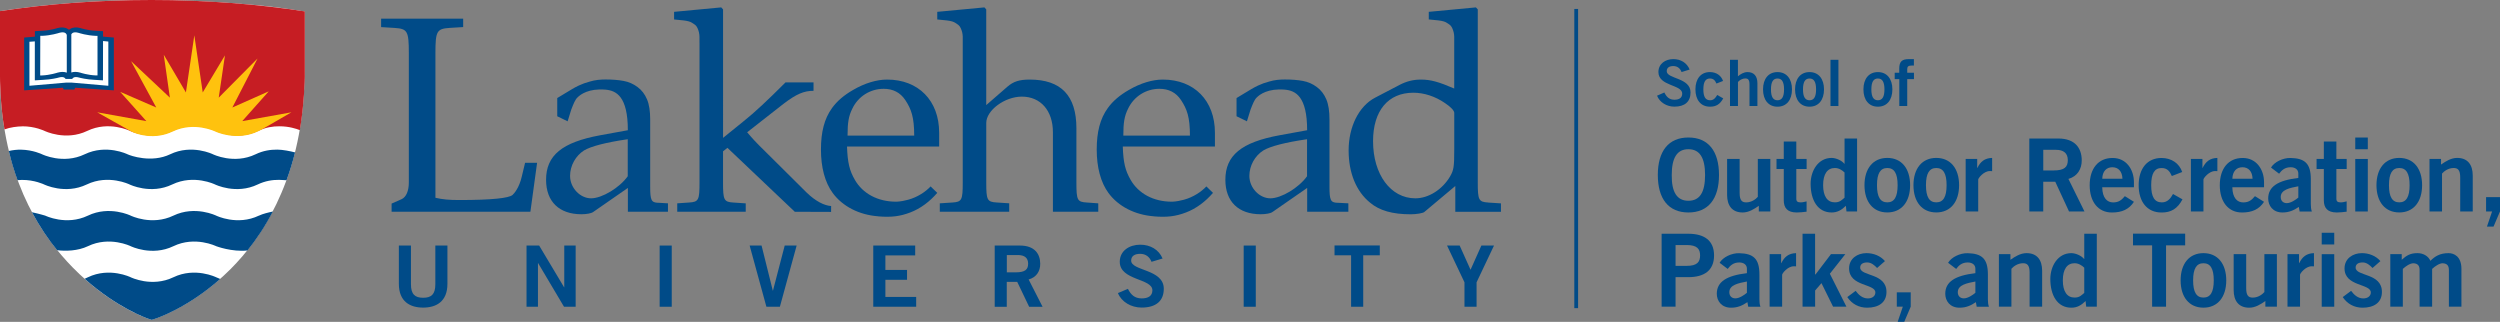 <?xml version="1.0" encoding="UTF-8"?><svg id="Layer_1" xmlns="http://www.w3.org/2000/svg" viewBox="0 0 787.62 101.4"><rect x="0" y="0" width="787.62" height="101.4" fill="#808080" stroke="none"/><defs><style>.cls-1{fill:#c61d23;}.cls-2{fill:#ffc20e;}.cls-3{fill:#fff;}.cls-4{fill:#004b88;}.cls-5{fill:none;stroke:#004b88;stroke-miterlimit:10;stroke-width:1.19px;}</style></defs><line class="cls-5" x1="496.58" y1="2.82" x2="496.58" y2="97.08"/><path class="cls-3" d="M96,3.62l-3.33-.52c-4.57-.7-9.68-1.36-15.15-1.76-9.61-.87-19.59-1.34-29.84-1.34C30.9,0,14.86,1.24,0,3.5H0v.27L.02,24.29H.02c0,.4,.02,.78,.02,1.17,0,.4,.02,.79,.03,1.19,0,.15,0,.3,.01,.45H.08c.03,.84,.06,1.66,.11,2.47,0,.08,0,.16,.01,.24H.2c.02,.4,.04,.78,.07,1.17,0,0,0,0,0,0,.01,.19,.03,.37,.04,.55,.01,.14,.02,.28,.03,.42,2.16,26.86,13.13,42.66,22.55,52.3,11.57,11.84,23.15,15.92,23.63,16.09l1.23,.42,1.23-.4c.49-.16,12.08-4,23.68-15.61,9.7-9.71,21.11-26.82,23.03-54.38h0c0-.06,0-.11,0-.16,.05-.8,.1-1.6,.14-2.41h0c0-.15,.01-.3,.02-.44,.07-1.63,.12-3.3,.12-5.01l.03-18.74Z"/><path class="cls-1" d="M94.46,41.01c1.41-7.97,1.57-16.74,1.57-16.74V3.59C81,1.27,64.72,0,47.72,0S14.86,1.24,0,3.5V24.18s0,8.6,1.41,16.57c0,0,0,.01,0,.02,1.85-.68,4-.94,5.6-.96v-.02c4.03-.02,7.02,1.45,7.02,1.45,0,0,6.65,3.27,13.46,0,6.82-3.28,13.47,0,13.47,0,0,0,6.64,3.27,13.46,0,6.81-3.28,13.46,0,13.46,0,0,0,6.64,3.27,13.46,0,2.34-1.12,4.65-1.47,6.69-1.45h.06c2.94,0,5.31,.78,6.35,1.2Z"/><g><path class="cls-4" d="M137.15,77.36h3.81v12.07c0,5.64-3.59,7.48-7.65,7.48s-7.65-1.84-7.65-7.48v-12.07h3.81v12.23c0,3.12,1.27,4.22,3.84,4.22s3.84-1.09,3.84-4.22v-12.23Z"/><path class="cls-4" d="M165.88,96.64v-19.28h3.98l7.85,13.14h.06v-13.14h3.59v19.28h-3.67l-8.15-13.73h-.06v13.73h-3.59Z"/><path class="cls-4" d="M207.82,96.64v-19.28h3.81v19.28h-3.81Z"/><path class="cls-4" d="M236.17,77.36h3.76l3.54,14.21h.05l3.7-14.21h3.76l-5.28,19.28h-4.25l-5.28-19.28Z"/><path class="cls-4" d="M275.12,96.64v-19.28h13.21v3.1h-9.39v4.59h6.82v3.1h-6.82v5.39h9.7v3.1h-13.51Z"/><path class="cls-4" d="M313.38,96.64v-19.28h7.96c4.53,0,6.36,2.54,6.38,5.72,.03,2.38-1.22,4.3-3.65,4.97l4.39,8.6h-4.23l-3.76-7.85h-3.29v7.85h-3.81Zm3.81-10.84h2.82c2.98,0,3.9-.91,3.9-2.73s-1.13-2.72-3.23-2.72h-3.48v5.45Z"/><path class="cls-4" d="M362.78,82.48c-.58-1.5-1.77-2.51-3.57-2.51-1.66,0-2.84,.64-2.84,2.13,0,3.31,10.28,2.62,10.28,8.87,0,3.95-2.57,5.93-6.99,5.93-3.26,0-6.33-1.76-7.46-4.57l3.15-1.33c.91,1.81,2.1,3.01,4.34,3.01,1.91,0,3.37-.69,3.37-2.56,0-3.79-10.28-3.04-10.28-8.97,0-3.44,2.98-5.39,6.44-5.39,3.21,0,5.86,1.55,7.05,4.35l-3.48,1.04Z"/><path class="cls-4" d="M391.82,96.64v-19.28h3.81v19.28h-3.81Z"/><path class="cls-4" d="M434.7,77.33v3.1h-5.22v16.21h-3.82v-16.21h-5.22v-3.1h14.25Z"/><path class="cls-4" d="M463.29,84.99l3.42-7.64h3.98l-5.5,11.59v7.69h-3.81v-7.69l-5.5-11.59h3.98l3.43,7.64Z"/></g><path class="cls-3" d="M34.48,27.12H8.71V12.75h3.45v-1.86l9.74-1.24,9.41,1.06v2.04h3.18v14.36Z"/><path class="cls-4" d="M81.57,67.93c-6.82,3.27-13.47,0-13.47,0,0,0-6.65-3.27-13.47,0-6.81,3.27-13.46,0-13.46,0,0,0-6.65-3.27-13.47,0-6.82,3.27-13.46,0-13.46,0,0,0-2.05-.62-4.18-1.06,2.49,4.62,5.17,8.57,7.93,11.95,2.56,.34,6.52,.27,9.71-1.26,6.82-3.28,13.47,0,13.47,0,0,0,6.65,3.28,13.46,0,6.82-3.28,13.47,0,13.47,0,0,0,4.96,1.88,9.87,1.35,2.77-3.45,5.51-7.52,7.99-12.26-1.25,.24-3.2,.71-4.39,1.29Z"/><path class="cls-4" d="M87.28,47.14c-2.05-.02-4.39,.32-6.74,1.46-6.82,3.27-13.46,0-13.46,0,0,0-6.65-3.28-13.46,0-5.92,2.83-12.59,.43-13.46,0,0,0-6.65-3.28-13.47,0-6.81,3.27-13.46,0-13.46,0,0,0-2.8-1.38-6.63-1.45h0c-1.19-.02-2.49,.11-3.83,.42,.19,.81,.4,1.61,.61,2.4,0,0,0,.02,0,.03,.2,.76,.41,1.49,.63,2.22,.02,.05,.03,.11,.05,.16,.21,.69,.43,1.38,.65,2.05,.02,.07,.05,.15,.07,.22,.23,.69,.47,1.36,.71,2.03,0,.03,.02,.05,.03,.08,.46-.05,.91-.07,1.35-.08h0c4.02-.03,7.01,1.43,7.01,1.43,0,0,6.64,3.28,13.46,0,6.82-3.27,13.47,0,13.47,0,0,0,6.65,3.28,13.46,0,6.82-3.27,13.47,0,13.47,0,0,0,6.65,3.28,13.46,0,2.33-1.11,4.64-1.47,6.68-1.45h.08c.44,0,1.64,.07,2.31,.12,.5-1.37,.98-2.78,1.43-4.24,0,0,0,0,0-.01,.22-.71,.43-1.43,.64-2.17,0-.04,.02-.08,.03-.11,.19-.7,.38-1.4,.56-2.11,0-.04,.02-.08,.03-.12-1.37-.37-3.87-.89-5.69-.89Z"/><path class="cls-4" d="M69.38,87.89c-.55-.23-1.28-.54-1.28-.54,0,0-6.65-3.28-13.47,0-6.81,3.28-13.46,0-13.46,0,0,0-6.65-3.28-13.47,0-.19,.09-.68,.31-1.04,.48,10.21,9.11,19.47,12.38,19.9,12.53l1.23,.42,1.23-.4c.44-.14,9.96-3.3,20.36-12.49Z"/><path class="cls-2" d="M54.39,41.45c6.81-3.28,13.46,0,13.46,0,0,0,6.64,3.2,13.46-.07,.32-.15,.66-.36,.98-.49l9.52-5.51-15.49,2.78,8.35-9.39-11.47,5.1,7.94-15.44-12.23,12.33,1.96-13.31-7,11.67-2.65-17.99-2.65,17.99-6.98-11.88,1.93,13.52-12.23-11.5,7.94,14.61-11.37-4.94,8.25,9.23-15.49-2.78,10.92,6.13c1.8,.89,7.26,2.62,12.83-.06Z"/><path class="cls-4" d="M279.46,25.07c-3.27,0-7.06,1.14-10.68,3.26-2.87,1.64-5.06,3.5-6.65,5.71-2.43,3.36-3.49,7.55-3.49,13.09s1.23,10.33,3.71,13.68c3.12,4.24,8.35,6.88,14.24,7.33v.02c4.24,.36,6.97,0,10.2-1.23,3.22-1.23,6.09-3.39,8.49-6.17l-2.1-2.03c-1.53,1.67-4.13,3.4-7.05,4.19-1.11,.3-2.3,.55-3.61,.62-.08,0-.15,0-.23,0-5.74,0-10.5-2.56-12.97-6.88-1.68-2.91-2.29-5.38-2.47-10.5h29.03v-4.33c0-10.15-6.53-16.76-16.41-16.76Zm-12.44,17.66c0-4.14,.35-6.2,1.5-8.49,1.85-3.88,5.65-6.26,9.89-6.26,2.91,0,5.2,1.15,6.79,3.53,1.92,2.89,2.81,5.43,2.82,11.22h-21Z"/><path class="cls-4" d="M366.34,25.07c-3.27,0-7.06,1.14-10.68,3.26-2.87,1.64-5.06,3.5-6.65,5.71-2.43,3.36-3.49,7.55-3.49,13.09s1.24,10.33,3.71,13.68c3.12,4.24,8.35,6.88,14.23,7.33v.02c4.24,.36,6.97,0,10.2-1.23,3.22-1.23,6.09-3.39,8.49-6.17l-2.09-2.03c-1.54,1.67-4.14,3.4-7.05,4.19-1.11,.3-2.3,.55-3.61,.62-.08,0-.15,0-.23,0-5.74,0-10.5-2.56-12.97-6.88-1.68-2.91-2.3-5.38-2.47-10.5h29.03v-4.33c0-10.15-6.53-16.76-16.41-16.76Zm-12.44,17.66c0-4.14,.35-6.2,1.5-8.49,1.85-3.88,5.65-6.26,9.88-6.26,2.91,0,5.21,1.15,6.79,3.53,1.92,2.89,2.81,5.43,2.82,11.22h-21Z"/><path class="cls-4" d="M207.31,63.89c-2.12-.09-2.47-.8-2.47-5.11v-16.15c0-.34,0-.68,0-1.01,0-1.8,0-3.5,0-3.95,0-2.59-.3-4.71-.99-6.35-.69-1.64-1.69-2.95-3.01-3.91-1.32-.99-2.79-1.63-4.41-1.92-1.62-.3-3.52-.45-5.69-.45-1.58,0-3.28,.15-4.93,.66-.06,.01-.11,.03-.16,.05-1.08,.28-2.13,.66-3.17,1.14-.14,.06-.28,.13-.42,.2-.61,.3-1.22,.61-1.82,.98l-4.68,2.82v5.74l3.27,1.59,1.15-3.71c.75-1.91,1.2-3.1,1.97-3.82,0,0,0,0,0,0,.94-.95,3.52-2.87,8.76-2.45,3.48,.29,7.09,2.15,7.09,12.79l-8.73,1.59c-12,2.21-17.03,6.35-17.03,14.03,0,6.88,4.15,10.85,11.12,10.85,1.59,0,3.09-.26,3.71-.7l10.94-7.59v7.5s.05,0,.07,0h12.49s.05,0,.07,0v-2.65l-3.09-.18Zm-9.53-8.38c-2.56,3.62-8.12,6.97-11.56,6.97s-6.62-3.27-6.62-7.06c0-3.26,1.77-6.35,4.41-8.03,2.21-1.32,7.06-2.56,13.76-3.53v11.65Z"/><path class="cls-4" d="M421.32,63.89c-2.12-.09-2.47-.8-2.47-5.11v-16.15c0-.34,0-.68,0-1.01,0-1.8,0-3.5,0-3.95,0-2.59-.3-4.71-.99-6.35-.69-1.64-1.69-2.95-3.01-3.91-1.32-.99-2.79-1.63-4.41-1.92-1.62-.3-3.52-.45-5.69-.45-1.58,0-3.28,.15-4.93,.66-.05,.01-.11,.03-.16,.05-1.08,.28-2.13,.66-3.17,1.14-.15,.06-.28,.13-.42,.2-.61,.3-1.22,.61-1.82,.98l-4.68,2.82v5.74l3.27,1.59,1.15-3.71c.75-1.91,1.2-3.1,1.97-3.82,0,0,0,0,0,0,.94-.95,3.52-2.87,8.76-2.45,3.48,.29,7.09,2.15,7.09,12.79l-8.73,1.59c-12,2.21-17.03,6.35-17.03,14.03,0,6.88,4.15,10.85,11.12,10.85,1.59,0,3.09-.26,3.71-.7l10.94-7.59v7.5s.05,0,.08,0h12.83s.04,0,.07,0v-2.65l-3.44-.18Zm-9.53-8.38c-2.56,3.62-8.12,6.97-11.56,6.97s-6.62-3.27-6.62-7.06c0-3.26,1.76-6.35,4.41-8.03,2.2-1.32,7.06-2.56,13.76-3.53v11.65Z"/><path class="cls-4" d="M165.43,51.28l-1.06,4.41c-.79,3.44-2.38,5.29-2.91,5.74-1.15,.97-6.28,1.59-16.78,1.59-3.18,0-5.21-.18-7.5-.71V16.73c0-6.97,.44-7.67,4.5-7.94l4.24-.26v-2.65h0s-25.85,0-25.85,0v.35h0v2.31l4.23,.26c4.06,.27,4.5,.97,4.5,7.94V57.52c0,2.56-.79,4.5-2.21,5.2l-3.22,1.42v1.41h0v1.16h0s.06,0,.09,0h28.13c.2,0,.39,0,.59,0,.97,0,1.62,0,2.27,0h12.65l2.11-15.43h-3.78Z"/><path class="cls-4" d="M342.39,63.8c-3-.18-3.27-.71-3.27-6.35v-17.03c0-10.32-4.85-15.35-14.73-15.35-3.27,0-5.12,.62-6.97,2.21l-6.71,5.83V3.09h0v-.13l-.58-.63-14.85,1.4v2.4c.78,.06,1.8,.16,3.06,.31,1.26,.16,2.14,.41,2.64,.77,.69,.47,1.26,.69,1.69,1.64,.41,.89,.62,1.79,.64,2.68V57.45c0,5.56-.27,6.17-3.26,6.35l-3.97,.26v1.47h0v1.17h0s.07,0,.11,0h21.65s.08,0,.11,0v-2.65l-3.97-.26c-3-.18-3.26-.79-3.26-6.35v-18.71c0-3.97,5.82-8.29,11.21-8.29,5.91,0,9.79,4.41,9.79,11.21v25.06s.05,0,.07,0h14.15s.05,0,.07,0v-2.65l-3.62-.26Z"/><path class="cls-4" d="M468.84,63.8c-3-.18-3.27-.79-3.27-6.35V3.09h0v-.13l-.59-.63-14.85,1.4v2.39c.78,.06,1.8,.16,3.06,.31,1.26,.15,2.14,.41,2.64,.77,.7,.47,1.26,.69,1.68,1.63,.41,.9,.62,1.8,.64,2.7V27.89c-4.94-2.12-7.41-2.82-10.5-2.82-2.39,0-4.5,.53-6.71,1.67l-7.77,4.06c-5.03,2.65-8.29,9.09-8.29,16.59,0,7.06,2.38,12.88,6.7,16.41,3,2.56,7.15,3.71,12.88,3.71,1.77,0,3.79-.35,4.24-.7l9.79-8.21v8.12s.04,0,.06,0h14.24s.05,0,.08,0v-2.65l-4.06-.26Zm-10.68-16.85c0,5.73-.17,6.62-1.32,8.65-2.47,4.15-6.79,6.88-10.94,6.88-7.76,0-13.32-7.5-13.32-18,0-9.62,4.76-15.27,12.7-15.27,3.36,0,6.89,1.15,9.97,3.27,1.85,1.23,2.91,2.38,2.91,3.09v11.38Z"/><path class="cls-4" d="M229.18,46.58l21.22,20.14,11.43,.04,.02-1.85c-2.19-.15-4.88-1.5-7.71-4.23l-13.1-13.01c-3.18-3.09-4.15-4.24-5.65-6l11.38-8.91c4.15-3.18,6.53-4.15,9.53-4.15v-2.65h-8.83c-5.64,5.65-9.79,9.53-13.23,12.26l-6.44,5.21V13.33h0V2.96l-.58-.63-14.85,1.4v2.4c.78,.06,1.8,.16,3.06,.31,1.26,.16,2.14,.41,2.64,.77,.69,.47,1.26,.69,1.68,1.64,.43,.94,.62,1.89,.62,2.83v1.82h.01V57.45c0,5.56-.26,6.17-3.26,6.35l-3.76,.26v2.65s.08,0,.12,0h21.35s.07,0,.11,0h0v-1.17h0v-1.47l-3.88-.26c-3-.18-3.27-.79-3.27-6.35v-9.79l1.38-1.08Z"/><path class="cls-4" d="M35.83,11.83h.02l-3.39-.3v-1.71s-2.52-.15-2.52-.15c-2.37-.1-4.44-.78-4.46-.79l-.05-.02c-1.34-.37-2.47-.28-3.35,.27-.13,.08-.25,.17-.35,.26-.11-.09-.23-.18-.36-.26-.89-.55-2.01-.64-3.35-.27l-.05,.02s-2.09,.69-4.46,.79l-2.52,.15v1.72s-3.38,.29-3.38,.29h0V28.47l12.2-.83,.26,.57h3.35l.25-.57,12.2,.83V11.83h-.02Zm-13.36-1.03c.09-.14,.22-.3,.42-.43,.41-.24,1.04-.25,1.83-.03,.31,.1,2.66,.84,5.4,.95h.6v12.47h-.54c-2.55-.1-4.78-.84-4.8-.85l-.05-.02c-1.09-.31-2.04-.32-2.86-.06V10.8Zm-9.18,.49c2.74-.11,5.09-.85,5.4-.95,.79-.22,1.43-.21,1.84,.03,.32,.19,.46,.49,.51,.65v11.86c-.84-.3-1.83-.3-2.96,.02l-.06,.02s-2.25,.75-4.8,.85h-.56l.03-12.48h.6Zm20.84,15.73l-11.47-.99h-1.9s-11.49,.99-11.49,.99V13.16l1.7-.12v12.28s2.57-.16,2.57-.16c2.55-.1,4.73-.64,5.02-.74,.74-.2,1.33-.19,1.71,.04,.19,.12,.31,.27,.39,.41h2.09c.08-.15,.2-.3,.39-.41,.38-.23,.97-.24,1.71-.04,.29,.09,2.47,.64,5.02,.74l2.57,.16,.02-12.39,1.67,.16v13.93Z"/><g><path class="cls-4" d="M529.78,22.71c-.42-1.13-1.29-1.9-2.6-1.9-1.21,0-2.08,.48-2.08,1.61,0,2.5,7.5,1.98,7.5,6.7,0,2.99-1.88,4.48-5.1,4.48-2.38,0-4.62-1.33-5.45-3.45l2.3-1.01c.67,1.37,1.53,2.28,3.17,2.28,1.39,0,2.46-.52,2.46-1.94,0-2.87-7.5-2.3-7.5-6.78,0-2.6,2.18-4.08,4.7-4.08,2.34,0,4.28,1.17,5.14,3.29l-2.54,.79Z"/><path class="cls-4" d="M540.76,26.32c-.4-.89-.85-1.59-2.06-1.59-1.39,0-2.06,1.09-2.06,3.43s.67,3.43,2.14,3.43c1.09,0,1.71-.75,2.22-1.67l1.9,1.07c-1.01,1.88-2.28,2.64-4.2,2.62-2.84,0-4.56-2.12-4.56-5.45s1.71-5.45,4.56-5.45c1.98,0,3.55,1.05,4.14,2.8l-2.08,.81Z"/><path class="cls-4" d="M545.03,33.4v-14.56h2.5v5.2c.77-.64,1.8-1.33,3.03-1.33,2.1,0,3.11,1.37,3.11,3.51v7.18h-2.5v-6.82c0-1.41-.44-1.86-1.29-1.86-1.09,0-1.92,.62-2.34,1.11v7.56h-2.5Z"/><path class="cls-4" d="M560,22.71c2.84,0,4.56,2.12,4.56,5.45s-1.71,5.45-4.56,5.45-4.56-2.12-4.56-5.45,1.71-5.45,4.56-5.45Zm0,2.02c-1.39,0-2.06,1.09-2.06,3.43s.67,3.43,2.06,3.43,2.06-1.09,2.06-3.43-.67-3.43-2.06-3.43Z"/><path class="cls-4" d="M570.09,22.71c2.84,0,4.56,2.12,4.56,5.45s-1.71,5.45-4.56,5.45-4.56-2.12-4.56-5.45,1.71-5.45,4.56-5.45Zm0,2.02c-1.39,0-2.06,1.09-2.06,3.43s.67,3.43,2.06,3.43,2.06-1.09,2.06-3.43-.67-3.43-2.06-3.43Z"/><path class="cls-4" d="M576.69,33.4v-14.56h2.5v14.56h-2.5Z"/><path class="cls-4" d="M591.63,22.71c2.84,0,4.56,2.12,4.56,5.45s-1.71,5.45-4.56,5.45-4.56-2.12-4.56-5.45,1.71-5.45,4.56-5.45Zm0,2.02c-1.39,0-2.06,1.09-2.06,3.43s.67,3.43,2.06,3.43,2.06-1.09,2.06-3.43-.67-3.43-2.06-3.43Z"/><path class="cls-4" d="M600.87,24.93v8.47h-2.5v-8.47h-1.45v-2.02h1.43v-1.29c0-2.26,.91-2.99,2.97-2.99h1.65v2.02h-.69c-1.05,0-1.41,.32-1.41,1.13v1.13h2.12v2.02h-2.12Z"/><path class="cls-4" d="M531.93,66.94c-6.27,0-9.64-4.3-9.64-11.81s3.37-11.81,9.64-11.81,9.64,4.3,9.64,11.81-3.37,11.81-9.64,11.81Zm0-19.93c-3.6,0-5.25,2.74-5.25,8.12-.06,5.38,1.62,8.12,5.25,8.12s5.25-2.74,5.25-8.12-1.66-8.12-5.25-8.12Z"/><path class="cls-4" d="M557.74,50.07v16.55h-3.63v-1.78c-1.46,1.02-3.15,2.1-5.09,2.1-3.31,0-4.9-2.16-4.9-5.54v-11.33h3.95v10.76c0,2.23,.7,2.93,2.04,2.93,1.72,0,3.02-.99,3.69-1.75v-11.94h3.95Z"/><path class="cls-4" d="M561.97,50.07v-5.47h3.95v5.47h3.25v3.18h-3.25v9.36c0,.89,.45,1.15,1.43,1.15,.61,0,1.24-.19,1.81-.32v3.25c-1.08,.13-2.04,.25-3.12,.25-2.93,0-4.07-1.46-4.07-3.82v-9.87h-2.29v-3.18h2.29Z"/><path class="cls-4" d="M585.07,66.62h-3.34l-.19-1.78c-1.4,1.37-2.71,2.1-4.49,2.1-4.39,0-6.62-3.88-6.62-9.04,0-4.07,2.36-8.15,6.62-8.15,1.34,0,3.21,.8,4.01,1.85h.06v-7.96h3.95v22.98Zm-3.95-12.29c-.8-.73-1.78-1.4-3.06-1.4-2.35,0-3.69,1.91-3.69,5.41s1.34,5.41,3.69,5.41c1.69,0,2.23-.83,3.06-1.46v-7.96Z"/><path class="cls-4" d="M594.59,49.75c4.49,0,7.19,3.34,7.19,8.59s-2.71,8.59-7.19,8.59-7.19-3.34-7.19-8.59,2.71-8.59,7.19-8.59Zm0,3.18c-2.2,0-3.25,1.72-3.25,5.41s1.05,5.41,3.25,5.41,3.25-1.72,3.25-5.41-1.05-5.41-3.25-5.41Z"/><path class="cls-4" d="M610.02,49.75c4.49,0,7.19,3.34,7.19,8.59s-2.71,8.59-7.19,8.59-7.19-3.34-7.19-8.59,2.71-8.59,7.19-8.59Zm0,3.18c-2.2,0-3.25,1.72-3.25,5.41s1.05,5.41,3.25,5.41,3.25-1.72,3.25-5.41-1.05-5.41-3.25-5.41Z"/><path class="cls-4" d="M619.28,66.62v-16.55h3.63v2.83h.06c.96-1.97,2.29-3.09,4.65-3.15v4.17c-.19-.03-.41-.03-.7-.03-1.97,0-3.69,2.26-3.69,2.67v10.06h-3.95Z"/><path class="cls-4" d="M639.33,66.62v-22.98h9.17c5.22,0,7.32,3.02,7.35,6.81,.03,2.83-1.4,5.12-4.2,5.92l5.06,10.25h-4.87l-4.33-9.36h-3.79v9.36h-4.39Zm4.39-12.92h3.25c3.44,0,4.49-1.08,4.49-3.25s-1.31-3.25-3.72-3.25h-4.01v6.49Z"/><path class="cls-4" d="M662.3,58.99c.06,3.44,1.59,4.78,3.44,4.78s2.71-.83,3.69-1.97l2.86,1.78c-1.53,2.36-3.76,3.37-6.94,3.37-4.3,0-7-3.34-7-8.59s2.71-8.59,7.19-8.59c4.33-.03,6.75,3.63,6.75,7.61v1.62h-9.99Zm6.37-2.67c-.06-2.29-1.27-3.63-3.18-3.63s-3.12,1.34-3.18,3.63h6.37Z"/><path class="cls-4" d="M684.23,55.45c-.64-1.4-1.34-2.51-3.25-2.51-2.2,0-3.25,1.72-3.25,5.41s1.05,5.41,3.37,5.41c1.72,0,2.71-1.18,3.5-2.64l2.99,1.69c-1.59,2.96-3.6,4.17-6.62,4.14-4.49,0-7.19-3.34-7.19-8.59s2.71-8.59,7.19-8.59c3.12,0,5.6,1.66,6.53,4.42l-3.28,1.27Z"/><path class="cls-4" d="M690.24,66.62v-16.55h3.63v2.83h.06c.96-1.97,2.29-3.09,4.65-3.15v4.17c-.19-.03-.41-.03-.7-.03-1.97,0-3.69,2.26-3.69,2.67v10.06h-3.95Z"/><path class="cls-4" d="M703.29,58.99c.06,3.44,1.59,4.78,3.44,4.78s2.71-.83,3.69-1.97l2.86,1.78c-1.53,2.36-3.76,3.37-6.94,3.37-4.3,0-7-3.34-7-8.59s2.71-8.59,7.19-8.59c4.33-.03,6.75,3.63,6.75,7.61v1.62h-9.99Zm6.37-2.67c-.06-2.29-1.27-3.63-3.18-3.63s-3.12,1.34-3.18,3.63h6.37Z"/><path class="cls-4" d="M724.49,66.62l-.25-1.43c-1.59,1.08-3.09,1.75-5.16,1.75-2.99,0-4.49-2.13-4.49-4.39,0-3.76,3.06-5.73,9.49-6.49v-1.4c0-1.27-1.02-1.97-2.42-1.97-1.85,0-2.86,.99-3.63,2.04l-2.55-1.94c1.02-1.75,3.76-3.09,6.17-3.02,4.46,.1,6.37,1.72,6.37,6.68v7.8c0,.83,.06,1.66,.32,2.39h-3.85Zm-.41-7.93c-2.64,.51-5.54,1.05-5.54,3.37,0,1.24,.8,1.94,1.91,1.94,1.24,0,2.8-1.05,3.63-1.75v-3.57Z"/><path class="cls-4" d="M732.12,50.07v-5.47h3.95v5.47h3.25v3.18h-3.25v9.36c0,.89,.45,1.15,1.43,1.15,.61,0,1.24-.19,1.81-.32v3.25c-1.08,.13-2.04,.25-3.12,.25-2.93,0-4.07-1.46-4.07-3.82v-9.87h-2.29v-3.18h2.29Z"/><path class="cls-4" d="M742.02,47.02v-3.69h3.95v3.69h-3.95Zm3.95,19.61h-3.95v-16.55h3.95v16.55Z"/><path class="cls-4" d="M755.89,49.75c4.49,0,7.19,3.34,7.19,8.59s-2.71,8.59-7.19,8.59-7.19-3.34-7.19-8.59,2.71-8.59,7.19-8.59Zm0,3.18c-2.2,0-3.25,1.72-3.25,5.41s1.05,5.41,3.25,5.41,3.25-1.72,3.25-5.41-1.05-5.41-3.25-5.41Z"/><path class="cls-4" d="M765.41,66.62v-16.55h3.63v1.78c1.46-1.02,3.15-2.1,5.09-2.1,3.31,0,4.9,2.16,4.9,5.54v11.33h-3.95v-10.76c0-2.23-.7-2.93-2.04-2.93-1.72,0-3.02,.99-3.69,1.75v11.94h-3.95Z"/><path class="cls-4" d="M785.14,66.62h-1.91v-4.52h4.39v4.52l-2.04,4.77h-2.07l1.62-4.77Z"/><path class="cls-4" d="M523.49,96.62v-22.98h8.4c4.97,0,8.12,2.07,8.12,6.84s-3.15,6.84-8.12,6.84h-4.01v9.29h-4.39Zm4.39-12.86h3.5c3.31,0,4.23-1.24,4.23-3.28s-.92-3.28-4.23-3.28h-3.5v6.56Z"/><path class="cls-4" d="M550.77,96.62l-.25-1.43c-1.59,1.08-3.09,1.75-5.16,1.75-2.99,0-4.49-2.13-4.49-4.39,0-3.76,3.06-5.73,9.49-6.49v-1.4c0-1.27-1.02-1.97-2.42-1.97-1.85,0-2.86,.99-3.63,2.04l-2.55-1.94c1.02-1.75,3.76-3.09,6.17-3.02,4.46,.1,6.37,1.72,6.37,6.68v7.8c0,.83,.06,1.66,.32,2.39h-3.85Zm-.41-7.93c-2.64,.51-5.54,1.05-5.54,3.37,0,1.24,.8,1.94,1.91,1.94,1.24,0,2.8-1.05,3.63-1.75v-3.57Z"/><path class="cls-4" d="M557.51,96.62v-16.55h3.63v2.83h.06c.96-1.97,2.29-3.09,4.65-3.15v4.17c-.19-.03-.41-.03-.7-.03-1.97,0-3.69,2.26-3.69,2.67v10.06h-3.95Z"/><path class="cls-4" d="M567.89,96.62v-22.98h3.95v12.83h.13l4.87-6.4h4.52l-4.87,6.17,5.22,10.38h-4.2l-3.66-7.42-2,2.32v5.09h-3.95Z"/><path class="cls-4" d="M591.37,84.43c-.8-.86-1.85-1.75-3.09-1.75-1.53,0-2.23,.64-2.23,1.62,0,2.83,8.28,1.62,8.28,7.67,0,3.44-2.61,4.97-6.08,4.97-2.64,0-4.81-1.18-6.27-3.34l2.64-1.97c.92,1.27,2.17,2.39,3.85,2.39,1.4,0,2.36-.76,2.36-1.88,0-2.83-8.28-1.81-8.28-7.58,0-3.09,2.61-4.81,5.47-4.81,2.2,0,4.39,.83,5.83,2.51l-2.48,2.17Z"/><path class="cls-4" d="M599.49,96.62h-1.91v-4.52h4.39v4.52l-2.04,4.77h-2.07l1.62-4.77Z"/><path class="cls-4" d="M622.75,96.62l-.25-1.43c-1.59,1.08-3.09,1.75-5.16,1.75-2.99,0-4.49-2.13-4.49-4.39,0-3.76,3.06-5.73,9.49-6.49v-1.4c0-1.27-1.02-1.97-2.42-1.97-1.85,0-2.86,.99-3.63,2.04l-2.55-1.94c1.02-1.75,3.76-3.09,6.17-3.02,4.46,.1,6.37,1.72,6.37,6.68v7.8c0,.83,.06,1.66,.32,2.39h-3.85Zm-.41-7.93c-2.64,.51-5.54,1.05-5.54,3.37,0,1.24,.8,1.94,1.91,1.94,1.24,0,2.8-1.05,3.63-1.75v-3.57Z"/><path class="cls-4" d="M629.75,96.62v-16.55h3.63v1.78c1.46-1.02,3.15-2.1,5.09-2.1,3.31,0,4.9,2.16,4.9,5.54v11.33h-3.95v-10.76c0-2.23-.7-2.93-2.04-2.93-1.72,0-3.02,.99-3.69,1.75v11.94h-3.95Z"/><path class="cls-4" d="M660.59,96.62h-3.34l-.19-1.78c-1.4,1.37-2.71,2.1-4.49,2.1-4.39,0-6.62-3.88-6.62-9.04,0-4.07,2.36-8.15,6.62-8.15,1.34,0,3.21,.8,4.01,1.85h.06v-7.96h3.95v22.98Zm-3.95-12.29c-.8-.73-1.78-1.4-3.06-1.4-2.35,0-3.69,1.91-3.69,5.41s1.34,5.41,3.69,5.41c1.69,0,2.23-.83,3.06-1.46v-7.96Z"/><path class="cls-4" d="M688.43,73.61v3.69h-6.02v19.32h-4.39v-19.32h-6.02v-3.69h16.42Z"/><path class="cls-4" d="M694.19,79.75c4.49,0,7.19,3.34,7.19,8.59s-2.71,8.59-7.19,8.59-7.19-3.34-7.19-8.59,2.71-8.59,7.19-8.59Zm0,3.18c-2.2,0-3.25,1.72-3.25,5.41s1.05,5.41,3.25,5.41,3.25-1.72,3.25-5.41-1.05-5.41-3.25-5.41Z"/><path class="cls-4" d="M717.33,80.07v16.55h-3.63v-1.78c-1.46,1.02-3.15,2.1-5.09,2.1-3.31,0-4.9-2.16-4.9-5.54v-11.33h3.95v10.76c0,2.23,.7,2.93,2.04,2.93,1.72,0,3.02-.99,3.69-1.75v-11.94h3.95Z"/><path class="cls-4" d="M720.67,96.62v-16.55h3.63v2.83h.06c.96-1.97,2.29-3.09,4.65-3.15v4.17c-.19-.03-.41-.03-.7-.03-1.97,0-3.69,2.26-3.69,2.67v10.06h-3.95Z"/><path class="cls-4" d="M731.45,77.02v-3.69h3.95v3.69h-3.95Zm3.95,19.61h-3.95v-16.55h3.95v16.55Z"/><path class="cls-4" d="M747.46,84.43c-.8-.86-1.85-1.75-3.09-1.75-1.53,0-2.23,.64-2.23,1.62,0,2.83,8.28,1.62,8.28,7.67,0,3.44-2.61,4.97-6.08,4.97-2.64,0-4.81-1.18-6.27-3.34l2.64-1.97c.92,1.27,2.16,2.39,3.85,2.39,1.4,0,2.36-.76,2.36-1.88,0-2.83-8.28-1.81-8.28-7.58,0-3.09,2.61-4.81,5.47-4.81,2.2,0,4.39,.83,5.83,2.51l-2.48,2.17Z"/><path class="cls-4" d="M753.06,96.62v-16.55h3.6v1.78c1.5-1.37,2.71-2.1,4.97-2.1,1.72,0,3.34,.83,4.07,2.42,1.37-1.37,2.96-2.42,5.7-2.42,1.72,0,4.07,1.02,4.07,4.97v11.9h-3.95v-11.55c0-1.34-.54-2.07-1.97-2.13-1.02,0-2.39,.92-3.31,1.78v11.9h-3.95v-11.55c0-1.34-.54-2.07-1.97-2.13-1.02,0-2.39,.92-3.31,1.78v11.9h-3.95Z"/></g></svg>